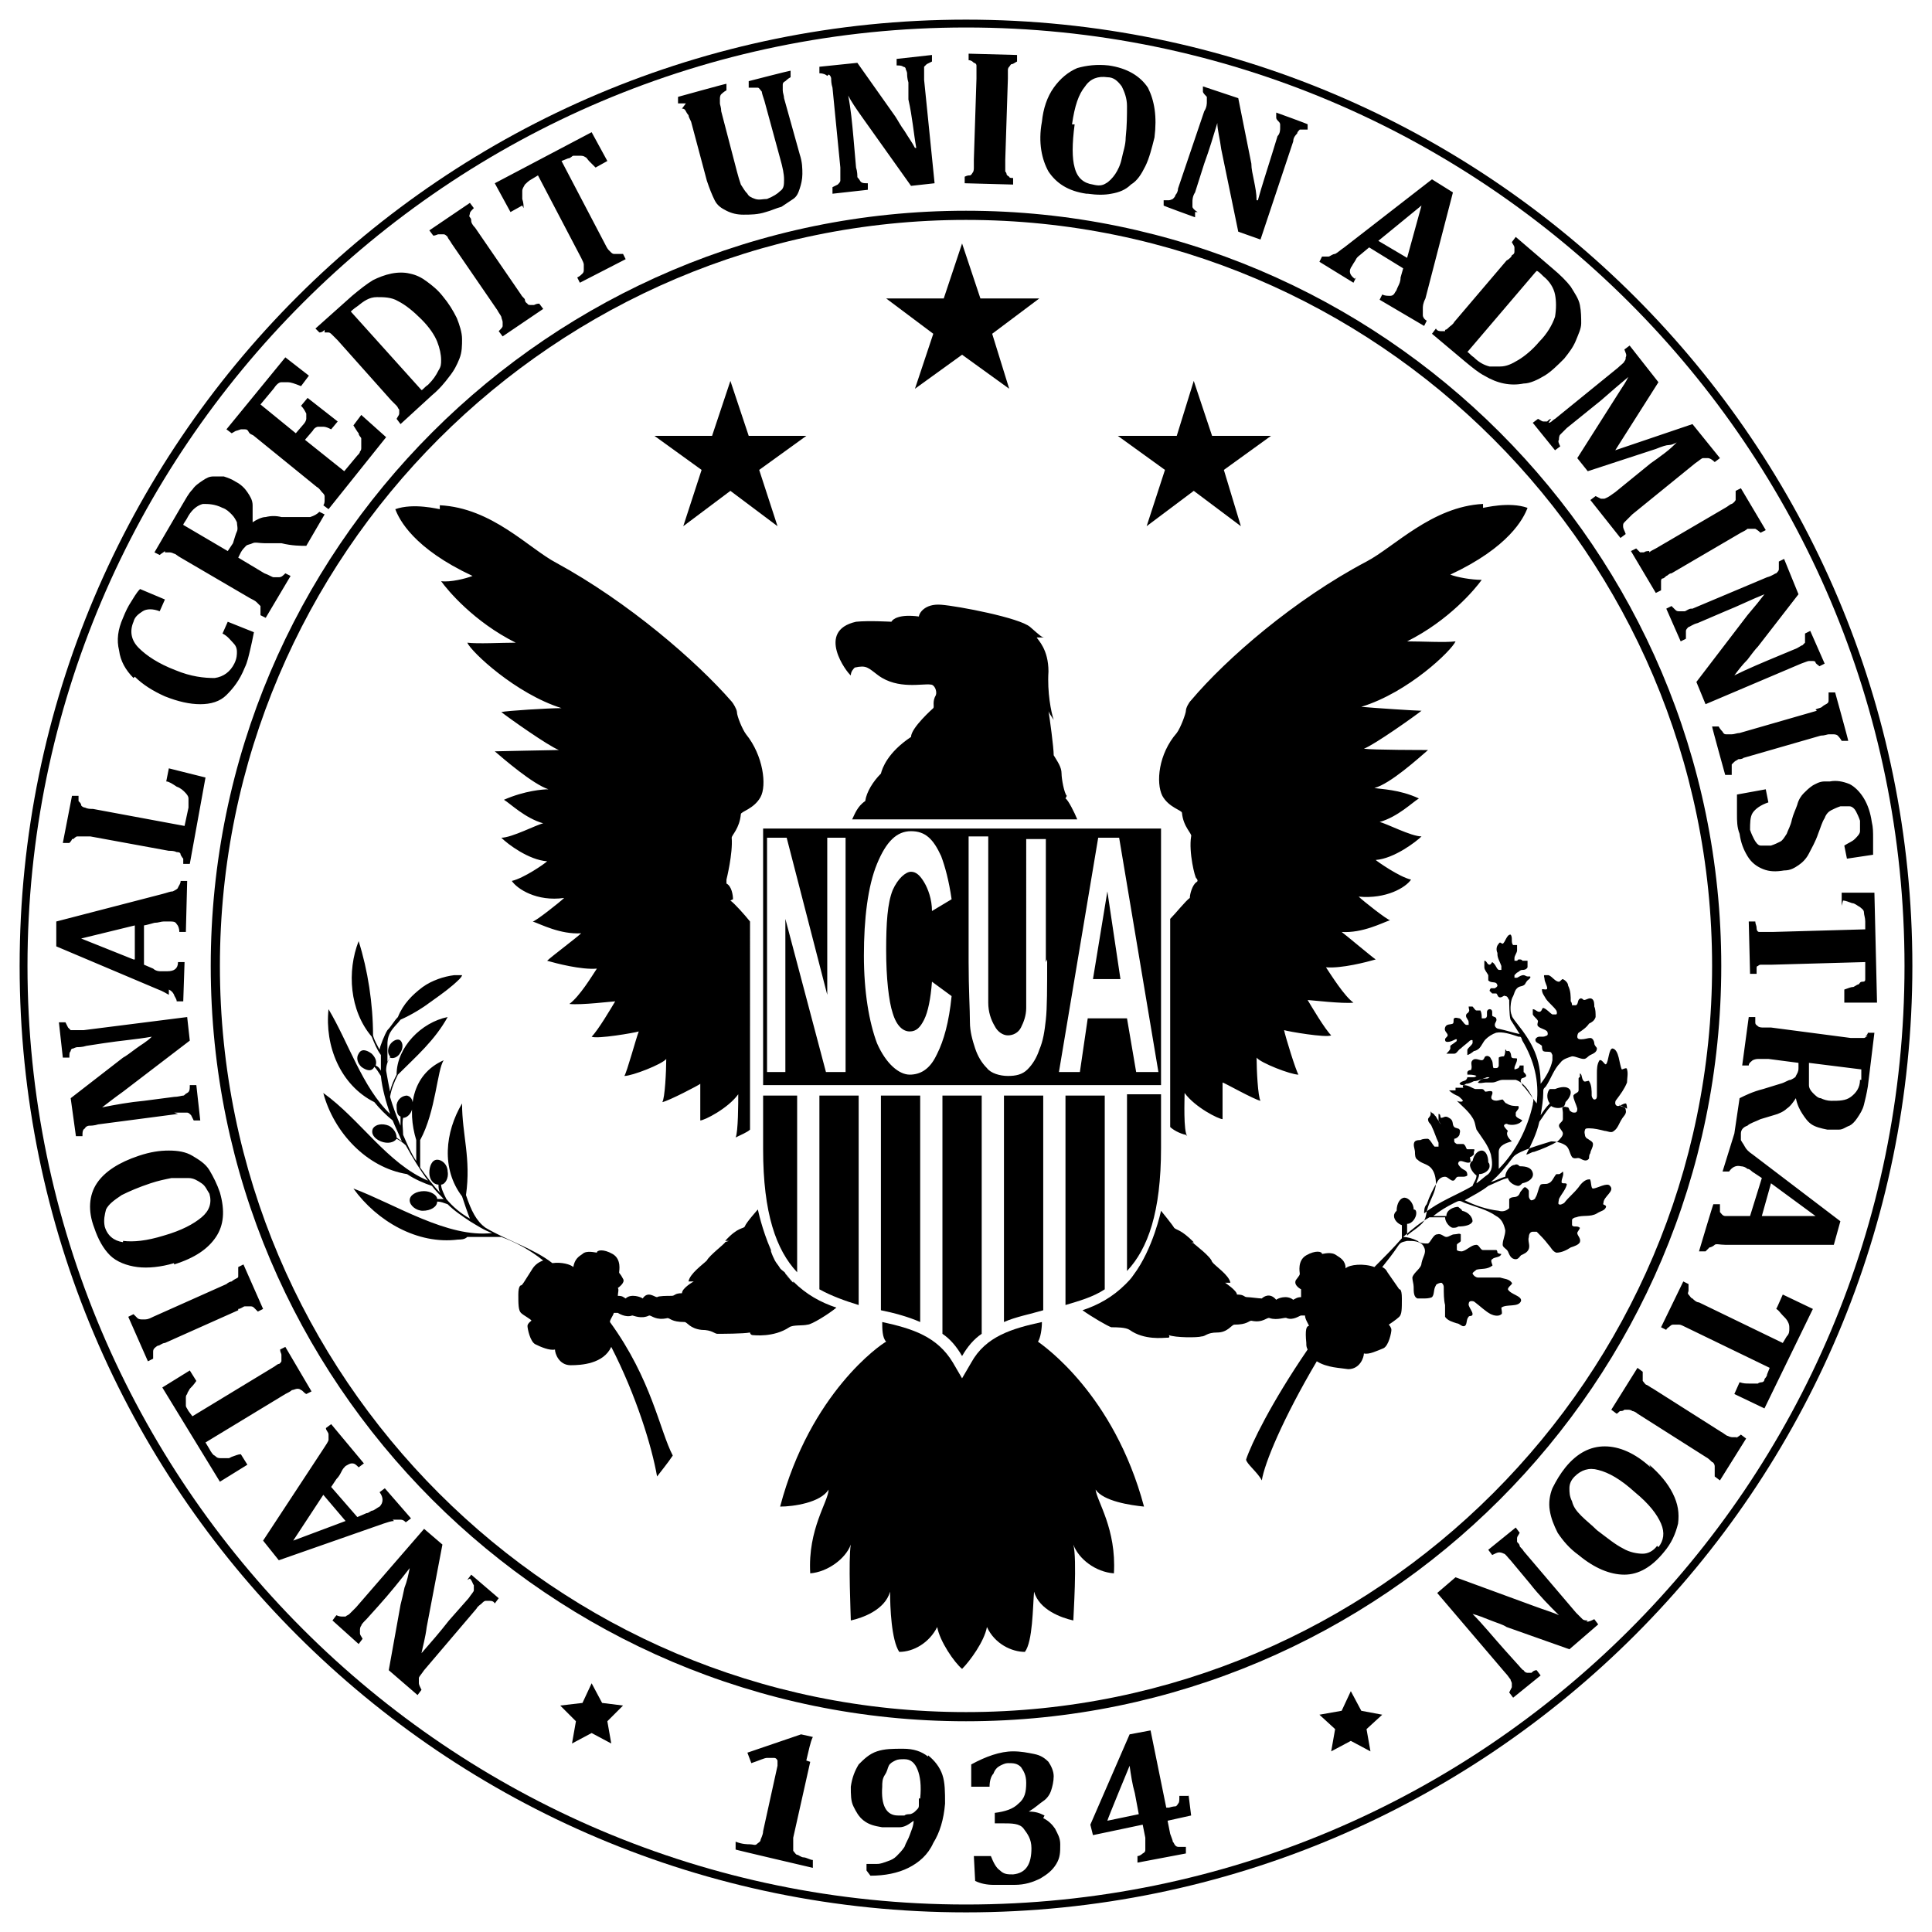 <svg xmlns="http://www.w3.org/2000/svg" viewBox="0 0 147.6 147.6"><path d="M35.9 120.6c.2.2.2.4.3.5v.4c0 .1-.2.3-.4.6l-1.5 1.7c-.7.9-1.4 1.7-2.1 2.5.1-.5.3-1.2.4-2l1.2-6.3-1.4-1.2-5.2 6-.5.5c-.1.1-.2.1-.3.2h-.3s-.2 0-.4-.1l-.3.4 2 1.8.3-.4c-.1-.2-.2-.3-.2-.4v-.3s0-.2.1-.3c0-.1.2-.3.4-.5l.9-1c.9-1 1.7-2 2.4-2.9-.1.5-.2 1-.4 1.5-.1.5-.2.9-.3 1.3l-.9 5 2.2 1.9.3-.4c-.1-.2-.2-.4-.2-.5v-.4c0-.1.2-.3.4-.6l4-4.7c.1-.2.3-.3.4-.4.1-.1.2-.2.3-.2h.3c.1 0 .3 0 .4.2l.3-.4-2.1-1.8-.3.4zm-5.9-4.5h.6c.2 0 .3.1.4.2l.4-.3-2-2.3-.4.3c.3.4.3.8 0 1.1-.2.1-.3.2-.5.3-.2 0-.3.2-.5.2l-.7.3-2-2.3.4-.6c.2-.2.3-.4.4-.6s.2-.3.3-.4c.2-.1.3-.2.5-.2s.3.1.5.3l.4-.3-2.5-3-.4.3c0 .2.2.3.2.5v.4c0 .1-.2.4-.4.7l-4.6 7 1.2 1.5 8-2.8c.3-.1.6-.2.8-.2zm-7.6 1.6l2.3-3.5 1.7 2-4 1.5zm-4.9-6.3h-.6c-.2 0-.3 0-.5-.2-.1 0-.3-.3-.4-.5l-.3-.5 6.1-3.7c.2-.1.4-.2.5-.3.1 0 .3-.1.4-.1.1 0 .2 0 .3.1.1 0 .2.2.4.3l.4-.2-2-3.4-.4.2c0 .2.1.3.1.4v.5s-.1.2-.2.2-.3.2-.5.3l-6.1 3.7-.3-.4c-.1-.2-.2-.3-.2-.4v-.6c0-.1 0-.2.1-.3 0-.1.1-.2.2-.4.1-.1.3-.3.5-.6l-.5-.8-2.1 1.3 4.4 7.2 2.1-1.3-.5-.8c-.2 0-.4.1-.7.2zm.7-11.4c.2 0 .4-.2.5-.2h.4c.1 0 .2 0 .3.1l.3.3.4-.2-1.5-3.4-.4.2v.7c0 .1 0 .1-.2.2 0 0-.2.1-.3.2-.1 0-.3.1-.4.2l-5.6 2.5c-.2.1-.4.2-.6.2h-.3s-.2 0-.3-.1l-.3-.3-.4.2 1.5 3.4.4-.2v-.5c0-.1 0-.2.1-.3 0 0 .2-.2.3-.2s.3-.2.5-.2l5.6-2.5zm-4.9-3.4c1.6-.5 2.6-1.2 3.2-2.1.6-.9.7-2 .3-3.4-.2-.6-.5-1.2-.8-1.7-.3-.5-.8-.8-1.3-1.1-.5-.3-1.1-.4-1.8-.4s-1.4.1-2.3.4c-1.5.5-2.6 1.2-3.2 2.1-.6.9-.7 2.1-.2 3.4.3.9.7 1.6 1.2 2.1s1.3.8 2.1.9c.8.1 1.8 0 2.8-.3zm-3.9-1.7c-.7-.1-1.2-.5-1.4-1.2-.1-.5 0-.9.1-1.3.2-.4.6-.7 1.2-1.1.6-.3 1.3-.6 2.2-.9.6-.2 1.1-.3 1.6-.4h1.3c.4 0 .7.2 1 .4.3.2.4.5.6.8.2.7 0 1.3-.6 1.8s-1.5 1-2.9 1.4c-1.3.4-2.3.5-3.1.4zm3.9-9.9h1c.1 0 .2.1.3.2l.2.4h.5l-.3-2.7h-.5c0 .3 0 .5-.2.6s-.2.2-.3.2c-.1 0-.4.1-.7.1l-2.3.3c-1.1.1-2.2.3-3.2.5.4-.3.9-.7 1.6-1.2l5.1-3.9-.2-1.8-7.9 1h-1l-.2-.2-.2-.4h-.5l.3 2.7h.5c0-.3 0-.4.1-.5 0 0 0-.2.2-.2 0 0 .2-.1.3-.1.1 0 .4 0 .7-.1l1.3-.2c1.3-.2 2.6-.3 3.7-.5-.4.4-.8.6-1.2.9-.4.3-.8.6-1 .7l-4 3.1.4 2.9h.5c0-.3 0-.5.2-.6 0-.1.2-.2.3-.2s.4 0 .7-.1l6.1-.8zm-.4-9.4c.2.1.3.2.4.4 0 .1.2.3.2.5h.5l.1-3h-.5c0 .5-.3.7-.8.7h-.6c-.2 0-.4-.1-.5-.2l-.7-.3v-3c.1 0 .8-.2.8-.2.3 0 .5-.1.7-.1h.5c.2 0 .4 0 .5.2.1.1.2.3.2.6h.5l.1-3.9h-.5c0 .2-.1.3-.2.5 0 .1-.2.2-.4.3-.2 0-.4.1-.8.2l-8.1 2.1v1.9l7.8 3.3c.3.1.6.3.8.4zm-2.7-2.3l-4-1.6 4.1-1v2.6zm-4.6-9.2s.2-.2.3-.2h1l6 1.1c.2 0 .4 0 .6.1.1 0 .3 0 .3.2 0 0 .1.2.2.3v.4h.5l1.2-6.6-2.8-.7-.2 1c.2 0 .5.2.8.4.3.1.5.3.6.4s.3.3.3.5v.7l-.3 1.4-7-1.3c-.2 0-.4 0-.6-.1-.1 0-.3-.1-.3-.2s-.1-.2-.2-.3v-.4h-.5l-.7 3.6h.5s.2-.2.2-.3zm4.7-12.4c.6.6 1.4 1.1 2.3 1.5 1 .4 1.9.6 2.7.6.8 0 1.5-.2 2-.7s1-1.1 1.4-2.1c.2-.4.3-.9.4-1.3.1-.4.2-.9.3-1.4l-2-.8-.4.9c.4.2.6.5.8.7.2.2.3.4.3.7 0 .2 0 .5-.2.9-.3.6-.8 1-1.5 1.1-.8 0-1.8-.1-3-.6-1.3-.5-2.2-1.1-2.8-1.7s-.7-1.3-.4-2c.1-.4.4-.6.7-.8s.8-.2 1.3 0l.4-.9-1.9-.8c-.3.3-.5.7-.7 1-.2.3-.4.7-.6 1.2-.4.9-.5 1.7-.3 2.5.1.8.5 1.5 1.1 2.1zm2.3-9.5h.3c.1 0 .2 0 .4.1.1 0 .3.2.5.3l5.3 3.1c.2.1.4.2.5.3l.3.3v.7l.4.2 1.9-3.2-.4-.2c-.2.2-.3.3-.5.3h-.4c-.1 0-.4-.2-.7-.3l-2-1.2.2-.4c.1-.2.3-.4.4-.5s.3-.1.5-.2.5 0 .9 0h1.3c.8.2 1.5.2 1.9.2l1.4-2.4-.4-.2c-.2.2-.4.3-.7.4h-2.2c-.4-.1-.8-.1-1.2 0-.3 0-.7.2-1 .4v-1.3c0-.4-.2-.7-.4-1-.2-.3-.5-.6-.9-.8-.3-.2-.6-.3-.9-.4h-.8c-.3 0-.5.1-.8.3-.3.2-.6.4-.8.7-.3.3-.5.7-.8 1.2l-2.1 3.6.4.2c.1-.1.3-.2.4-.3zm1.8-2.8c.3-.5.7-.8 1.1-.9.4 0 .9 0 1.5.3.3.1.5.3.7.5.2.2.3.4.4.6 0 .2.1.5 0 .7s-.2.6-.3.9l-.4.6-3.4-2c0-.1.2-.3.4-.7zm4-6.6h.3c.1 0 .2 0 .3.2s.3.2.4.3l4.8 3.9c.2.1.3.3.4.4s.2.2.2.3v.3c0 .1 0 .3-.1.4l.4.3 4.4-5.5-1.9-1.7-.6.8c.2.3.3.5.4.6 0 .2.2.3.2.4v.7c0 .1 0 .2-.1.3 0 .1-.1.2-.2.3l-1 1.2-3-2.4.6-.7c.1-.2.3-.3.4-.3h.4c.2 0 .4.1.6.2l.5-.6-2.3-1.8-.5.6c.2.2.3.4.4.6v.4c0 .1-.1.3-.2.4l-.6.7-2.7-2.2 1-1.2c.2-.3.4-.5.6-.5h.5c.2 0 .5.1 1 .3l.6-.8-1.8-1.4-4.5 5.5.4.3c.2-.1.3-.2.4-.2zm6.4-7.4h.3c.1 0 .2.1.3.2l.4.4 4.1 4.6.4.4c.1.1.1.2.2.3v.3c0 .1-.1.2-.2.4l.3.4 2.4-2.2c.6-.5 1-1 1.3-1.4.4-.5.6-.9.8-1.4.2-.5.2-1 .2-1.5s-.2-1.1-.4-1.6c-.3-.6-.6-1.1-1.1-1.7-.4-.5-.8-.8-1.2-1.1-.4-.3-.8-.5-1.3-.6-.4-.1-.9-.1-1.4 0s-1 .3-1.4.5c-.5.3-1 .7-1.6 1.2l-2.8 2.5.3.3c.2 0 .3-.1.4-.2zm2.5-2c.5-.4.9-.7 1.5-.7.5 0 1.1 0 1.6.3.6.3 1.2.8 1.8 1.4.6.6 1 1.2 1.2 1.7.2.5.3 1 .3 1.4 0 .3 0 .5-.2.8-.2.4-.4.7-.8 1.1-.3.2-.4.4-.5.4l-5.4-6s.2-.2.5-.4zm6.3-5.5h.3c.1 0 .2.1.3.2 0 .1.2.3.3.5l3.5 5.1c.1.2.2.3.3.5 0 .1.1.3.1.4v.3c0 .1-.1.2-.3.4l.3.4 3.1-2.1-.3-.4c-.1 0-.2 0-.4.1h-.3s-.2 0-.2-.1c0 0-.2-.1-.2-.3 0-.1-.2-.2-.3-.4l-3.5-5.1c-.2-.2-.3-.4-.3-.5 0-.1 0-.2-.1-.3s0-.2 0-.3.1-.2.3-.4l-.3-.4-3.1 2.1.3.4c.2 0 .3-.1.4-.1zm6.4-2c0-.2 0-.4-.1-.7v-.6c0-.2.1-.3.2-.5.1-.1.3-.3.5-.4l.5-.3 3.3 6.3c.1.2.2.4.2.5v.4c0 .1 0 .2-.1.3s-.2.2-.4.3l.2.4 3.5-1.8-.2-.4h-.7s-.1 0-.2-.1l-.2-.2c-.1-.1-.2-.3-.3-.5l-3.3-6.3.5-.2c.2 0 .3-.2.4-.2h.6s.2 0 .3.1c.1 0 .2.2.3.3l.5.5.9-.5-1.2-2.2-7.4 3.9 1.2 2.2.9-.5zm12.1-7.6c.1 0 .2 0 .3.2 0 0 .1.2.2.3 0 .1.1.3.2.5l1.2 4.5c.2.6.4 1.1.6 1.5.2.4.5.6.9.8s.8.3 1.3.3 1.1 0 1.7-.2c.4-.1.8-.3 1.2-.4l.9-.6c.3-.2.4-.5.5-.8.1-.3.2-.7.2-1.1 0-.4 0-.9-.2-1.5l-1.2-4.3c0-.2-.1-.4-.1-.6v-.4c0-.1 0-.2.2-.3 0 0 .2-.2.4-.3v-.5c-.1 0-3.2.8-3.2.8v.5h.7c.1 0 .2.2.3.3 0 .1.1.4.2.7l1.2 4.4c.2.7.3 1.2.3 1.6s0 .7-.3.9c-.2.2-.5.4-1 .6-.3 0-.6.1-.9 0s-.5-.2-.6-.4c-.2-.2-.3-.4-.5-.7-.1-.3-.2-.6-.3-1l-1.2-4.6c0-.3-.1-.5-.1-.6v-.4s0-.2.1-.3c0 0 .2-.2.4-.3v-.5c-.1 0-3.7 1-3.7 1v.5h.6zm11.2-2.6c.1 0 .2.2.2.3s0 .4.1.7l.6 6.1v1c0 .1-.1.2-.2.3l-.4.2v.5l2.7-.3V14c-.3 0-.5 0-.6-.2s-.2-.2-.2-.3c0-.1 0-.4-.1-.7l-.2-2.3c-.1-1.1-.2-2.2-.4-3.2.2.4.6 1 1.1 1.7l3.7 5.2 1.8-.2-.8-7.9v-1l.2-.2.4-.2v-.5l-2.7.3V5c.2 0 .4 0 .5.1 0 0 .2 0 .2.2 0 0 .1.2.1.3 0 .1 0 .4.1.7v1.3c.3 1.3.4 2.6.6 3.7h-.1c-.2-.4-.5-.8-.8-1.3-.3-.4-.5-.8-.7-1.1l-2.9-4.1-2.9.3v.5c.3 0 .5.1.6.2zm14.1 7.9c-.1 0-.3 0-.3-.1 0 0-.2-.1-.2-.2 0 0 0-.1-.1-.2v-.9L77 6v-.6c0-.1 0-.2.1-.3s.1-.2.2-.2.2-.1.4-.2v-.5L74 4.1v.5c.2 0 .3.1.4.2.1 0 .2.1.2.2v1l-.2 6.2v.6c0 .1 0 .3-.1.4 0 0-.1.2-.2.2s-.2 0-.4.1v.5l3.7.1v-.5zm5.7 1.2c.7.1 1.3.1 1.8 0 .6-.1 1.1-.3 1.5-.7.5-.3.8-.8 1.1-1.4.3-.6.5-1.4.7-2.2.2-1.6 0-2.8-.5-3.8-.6-.9-1.6-1.5-3-1.7-.9-.1-1.7 0-2.4.2-.7.3-1.3.8-1.8 1.5s-.8 1.6-.9 2.6c-.3 1.6 0 2.9.5 3.8.6.9 1.5 1.5 2.9 1.7zm-1.2-5.3c.2-1.4.5-2.3 1-2.9.4-.6 1-.8 1.7-.7.5 0 .8.3 1.1.7.2.4.4.9.4 1.5 0 .7 0 1.5-.1 2.4 0 .6-.2 1.1-.3 1.6-.1.5-.3.9-.5 1.2-.2.3-.5.6-.7.7-.3.2-.6.2-1 .1-.7-.1-1.2-.5-1.4-1.3-.2-.7-.2-1.8 0-3.3zm9.6 6.7c-.2-.1-.4-.3-.4-.4v-.4c0-.1 0-.4.2-.7l.7-2.2c.4-1.1.7-2.1 1-3.1 0 .5.2 1.2.3 2l1.3 6.3 1.7.6 2.5-7.5c0-.3.2-.5.3-.6 0-.1.1-.2.2-.3h.6v-.4c.1 0-2.4-.9-2.4-.9V9c0 .1.1.2.2.3 0 0 .1.1.1.2v.3c0 .1 0 .4-.2.6l-.4 1.3c-.4 1.3-.8 2.5-1.1 3.6H96c0-.5-.1-1-.2-1.5s-.2-.9-.2-1.3l-1-5-2.7-.9V7c0 .1.2.3.3.4v.4c0 .1 0 .4-.2.7l-2 5.9c0 .2-.1.4-.2.5 0 .1-.1.2-.2.3 0 0-.2.1-.3.1h-.4v.4c-.1 0 2.4.9 2.4.9v-.4zm12 5.1c-.4-.3-.5-.6-.2-1 .1-.2.2-.3.3-.5s.3-.3.4-.4l.6-.5 2.6 1.6-.2.7c0 .3-.1.5-.2.7s-.1.3-.2.4c-.1.2-.2.3-.4.3s-.4 0-.6-.1l-.2.4 3.4 2 .2-.4c-.2-.1-.3-.3-.3-.4v-.5c0-.2 0-.4.2-.8l2.1-8.1-1.6-1-6.7 5.2c-.3.2-.5.4-.7.5-.2 0-.4.2-.5.2h-.5l-.2.4 2.6 1.6.2-.4zm5.1-5.6l-1.1 4-2.2-1.3 3.3-2.7zm1.8 9.6h-.3c-.1 0-.3 0-.4-.2l-.3.4 2.5 2.1c.6.5 1.1.9 1.5 1.1.5.3 1 .5 1.5.6.5.1 1 .1 1.5 0 .5 0 1.1-.3 1.6-.6s1-.8 1.5-1.3c.4-.5.7-.9.9-1.4s.4-.9.4-1.3 0-.9-.1-1.4c-.1-.5-.4-.9-.7-1.4-.3-.4-.8-.9-1.4-1.4l-2.8-2.4-.3.4c.1.2.2.3.2.4v.3c0 .1 0 .2-.2.3 0 .1-.2.3-.4.4l-4 4.7c-.1.2-.3.3-.4.4-.1.1-.2.2-.3.2zm7-4.6c.1 0 .3.2.5.4.5.4.8.9.9 1.4.1.5.1 1.1 0 1.7-.2.6-.6 1.3-1.2 1.9-.5.6-1.1 1.1-1.6 1.4-.5.3-.9.5-1.4.5h-.8c-.4-.1-.8-.3-1.2-.7-.3-.2-.4-.4-.5-.4l5.2-6.1zm1.1 11.3c-.1 0-.2.1-.3.2h-.3c-.1 0-.2-.1-.4-.2l-.4.3 1.7 2.1.4-.3c-.1-.2-.2-.4-.1-.5 0-.1 0-.3.1-.4l.5-.5 2.6-2.1c.8-.7 1.5-1.3 2.1-1.8-.2.4-.4.7-.6 1l-3.3 5.2.8 1 5.2-1.7c.5-.2.8-.3 1-.3.2 0 .4-.1.6-.2-.2.2-.5.5-.9.8-.4.3-.8.6-1.1.8l-2.7 2.2c-.3.2-.4.3-.6.4s-.2.1-.3.1h-.2l-.4-.2-.4.3 2.3 2.9.4-.3c-.1-.3-.2-.4-.2-.6s0-.2.2-.4l.5-.5 4.8-3.9c.3-.2.5-.4.6-.4h.4c.1 0 .3.1.5.3l.4-.3-2.1-2.6-5.9 2 3.3-5.2-2.2-2.8-.4.3c.1.3.2.4.1.6 0 .1 0 .2-.1.3 0 .1-.3.3-.5.5l-4.8 3.9c-.2.1-.3.3-.5.3zm7.5 10.1c-.1 0-.3 0-.4.1h-.3l-.3-.3-.4.2 1.9 3.2.4-.2v-.7s0-.2.1-.2.2-.1.3-.2c.1 0 .2-.2.4-.2l5.3-3.1c.2-.1.4-.2.5-.3h.6s.2.1.4.3l.4-.2-1.9-3.2-.4.2v.7s-.1.2-.3.3c-.1 0-.3.2-.5.3l-5.3 3.1c-.2.1-.4.2-.5.3zm3.2 4.4c-.2 0-.4.2-.5.2h-.4c-.1 0-.2 0-.3-.1l-.3-.3-.4.2 1.1 2.5.4-.2v-.6c0-.1.1-.2.2-.3.1 0 .3-.2.7-.3l2.1-.9c1-.4 2-.9 3-1.3-.3.4-.7.9-1.3 1.6l-3.9 5.1.7 1.7 7.3-3.1c.3-.1.5-.2.6-.2h.3s.2 0 .2.1.2.2.3.3l.4-.2-1.1-2.5-.4.2v.7l-.2.2c-.1 0-.3.2-.6.3l-1.2.5c-1.2.5-2.4 1-3.4 1.5.3-.4.6-.8 1-1.2.3-.4.6-.8.8-1l3.1-4-1.1-2.7-.4.2v.6c0 .1-.1.2-.2.3-.1 0-.3.2-.7.3l-5.7 2.4zm9.6 7.8l-5.9 1.7c-.2 0-.4.1-.6.1h-.4c-.1 0-.2 0-.3-.2 0 0-.2-.2-.3-.4h-.5c0 .1 1 3.7 1 3.7h.5v-.8l.2-.2c.1-.1.2-.1.3-.2.1 0 .3 0 .4-.1l5.9-1.7c.3 0 .5-.1.6-.1h.4s.2 0 .3.1c0 0 .2.2.3.4h.5c0-.1-1-3.7-1-3.7h-.5v.6c0 .1 0 .2-.2.3 0 0-.2.1-.3.2s-.3.1-.5.2zm.6 5.4c-.4 0-.7.2-.9.3-.3.2-.5.4-.7.6s-.4.5-.5.9c-.1.3-.3.7-.4 1.1-.1.5-.3.8-.4 1.1-.2.3-.3.5-.5.6s-.4.2-.7.3h-.8c-.2 0-.4-.3-.5-.5-.1-.2-.2-.4-.3-.7 0-.5 0-1 .2-1.3.2-.3.6-.6 1.2-.8l-.2-1-2.2.4v1.5c0 .5 0 1 .2 1.5.1.7.3 1.2.6 1.7s.7.8 1.2 1c.5.2 1 .2 1.6.1.5 0 .8-.2 1.1-.4s.6-.5.8-.9c.2-.4.5-.9.7-1.5.2-.5.3-.9.5-1.2.1-.3.3-.5.5-.6.2-.1.4-.2.7-.3h.7c.2 0 .4.2.5.4s.2.4.3.7v.8c0 .2-.2.4-.4.6-.2.2-.5.3-.8.5l.2 1 2-.3V64c0-.4 0-.8-.1-1.2-.1-.7-.3-1.3-.6-1.8s-.7-.9-1.1-1.1c-.5-.2-1-.3-1.5-.2zm1.4 9.1c.2 0 .4.1.7.2.2 0 .4.2.6.3.1.1.3.2.3.4s.1.4.1.7v.6l-7.1.2h-1c-.1 0-.2-.1-.2-.3s-.1-.3-.1-.5h-.5l.1 4h.5V74c0-.1 0-.2.1-.2 0 0 .1-.1.2-.1h.9l7.1-.2v1.3c0 .1 0 .2-.2.2s-.2.1-.3.2c-.1 0-.2.1-.4.2-.2 0-.4.1-.7.2v1h2.5l-.2-8.4h-2.5v1zm1.9 10.3s-.2.2-.3.2h-1l-6.1-.8h-.6c-.1 0-.3 0-.4-.1s-.2-.1-.2-.3v-.4h-.5l-.5 3.7h.5c0-.2.2-.3.3-.4 0 0 .2-.1.4-.1h.8l2.3.3v.4c0 .3-.1.4-.2.6 0 .1-.2.2-.4.3-.2 0-.4.2-.8.3l-1.3.4c-.8.2-1.4.5-1.8.7l-.4 2.7-.9 2.9h.5c.2-.3.5-.5.9-.4.2 0 .4.1.5.2.2 0 .3.2.5.3l.6.4-.9 2.9h-1.9c-.2 0-.3-.2-.4-.3V92h-.5c0-.1-1.1 3.6-1.1 3.6h.5l.3-.3c.1 0 .3-.1.4-.2s.4 0 .8 0h8.3l.5-1.8-6.7-5.1c-.3-.2-.5-.4-.6-.6-.1-.2-.2-.3-.3-.5v-.5c0-.3.2-.5.5-.6.2-.2.6-.3 1-.5l1-.3c.4-.1.8-.3 1-.5.3-.2.5-.5.7-.8.1.5.3.9.5 1.2.2.3.4.6.7.8.3.2.7.3 1.2.4h.9c.3 0 .5-.2.8-.3.2-.1.4-.3.6-.6.2-.3.4-.6.5-1 .1-.4.2-.8.3-1.4l.5-4.1h-.5c0 .1-.1.2-.2.3zm-3.9 13.8h-4.2l.7-2.5 3.4 2.5zm3.3-10.4c0 .6-.3 1-.7 1.3-.4.3-.9.3-1.5.3-.3 0-.6-.1-.8-.2-.2 0-.4-.2-.6-.4-.2-.2-.3-.4-.3-.6v-1.7l4 .5v.8zm-6.4 17.5c.2.1.3.3.5.5s.3.3.4.5.1.3.1.5 0 .4-.2.6l-.3.5-6.4-3.1c-.2 0-.4-.2-.5-.3-.1 0-.2-.2-.3-.3s0-.2 0-.3v-.5l-.4-.2-1.7 3.5.4.2c0-.1.2-.2.3-.3s.2-.1.2-.1h.5c.1 0 .3.1.5.2l6.4 3.1-.2.5c0 .2-.2.3-.2.4s-.1.2-.2.2c0 0-.2 0-.3.1h-.7c-.2 0-.4 0-.7-.1l-.4.9 2.3 1.1 3.7-7.6-2.3-1.1-.4.9zm-3 9.8h-.3c-.1 0-.2 0-.4-.1-.1 0-.3-.2-.5-.3l-5.2-3.3c-.2-.1-.3-.2-.5-.3-.1 0-.2-.2-.3-.3v-.7l-.4-.3-2 3.2.4.3c.1 0 .2-.2.3-.2s.2 0 .3-.1h.3s.2 0 .3.1c.1 0 .3.1.4.2l5.2 3.3c.2.1.4.3.5.4.1 0 .2.2.2.3v.8l.4.3 2-3.2-.4-.3c-.1.1-.3.2-.4.3zm-6.6 2.3c-1.2-1.1-2.4-1.6-3.5-1.6s-2.1.5-3 1.6c-.4.5-.7 1-1 1.6-.2.5-.3 1.1-.2 1.7s.3 1.1.6 1.7c.4.6.9 1.2 1.6 1.7 1.2 1 2.4 1.5 3.5 1.5s2.1-.6 3-1.7c.6-.7.9-1.4 1.1-2.2.1-.8 0-1.5-.4-2.3-.4-.8-1-1.5-1.8-2.2zm.5 6c-.3.4-.7.6-1.1.6-.4 0-1-.1-1.5-.4-.6-.3-1.2-.8-2-1.4-.4-.4-.8-.7-1.2-1.1s-.6-.7-.7-1.1c-.2-.4-.2-.7-.2-1 0-.3.1-.6.4-.9.5-.5 1.1-.7 1.8-.5.8.2 1.7.7 2.8 1.7 1.1.9 1.7 1.7 2 2.4.3.7.2 1.3-.2 1.8zm-5.3 5.7c-.1 0-.3 0-.4-.1l-.5-.5-4-4.7c-.1-.2-.3-.3-.3-.4 0-.1-.1-.2-.2-.3v-.3c0-.1.1-.2.2-.4l-.3-.4-2.1 1.7.3.4c.2-.1.4-.2.5-.2.1 0 .2 0 .4.1.1 0 .3.3.5.5l1.5 1.8c.7.9 1.5 1.7 2.2 2.4-.4-.2-1.1-.4-1.9-.7l-6-2.2-1.4 1.2 5.2 6.1c.2.2.3.4.4.5 0 .1.1.2.1.3v.3l-.2.4.3.4 2.1-1.7-.3-.4c-.2 0-.3.1-.4.2h-.3s-.2 0-.3-.2c-.1 0-.3-.3-.5-.5l-.9-1c-.9-1-1.7-2-2.5-2.8.4.1.9.3 1.4.5.5.2.9.3 1.2.5l4.8 1.7 2.2-1.9-.3-.4c-.2.1-.4.2-.6.2zm-59.7 10.7c.2-.8.3-1.4.5-1.8l-.9-.2-4.1 1.4.3.8c.6-.2 1-.4 1.2-.4h.5c.1 0 .2 0 .3.2v.4l-1.1 5c0 .3-.2.6-.2.7s-.2.2-.3.3-.3 0-.5 0-.6 0-1.1-.2v.6c-.1 0 5.9 1.4 5.9 1.4v-.6c-.2 0-.5-.2-.7-.2-.2 0-.4-.2-.5-.2-.1 0-.2-.2-.3-.3v-1l1.3-5.8zm9.3-.3c-.5-.4-1.1-.6-1.9-.6-.8 0-1.4 0-2 .2-.6.2-1 .6-1.4 1-.3.5-.5 1-.6 1.7 0 .6 0 1.1.2 1.5.2.4.4.8.8 1.1.4.3.8.4 1.4.5h1.3c.4 0 .7-.2 1.1-.5 0 .4-.2.8-.3 1.1-.1.3-.3.6-.4.9-.2.3-.4.5-.6.7-.2.2-.4.3-.7.4s-.5.2-.8.2h-.8v.5l.3.4c1.1 0 2.1-.2 2.9-.6.8-.4 1.5-1 1.9-1.9.5-.8.8-1.8.9-3 0-.9 0-1.6-.2-2.2-.2-.6-.6-1.1-1.1-1.5zm-.7 3.2v.5c0 .1 0 .2-.1.3l-.2.2c-.1.1-.3.2-.4.2s-.3 0-.4.1h-.5c-.9 0-1.3-.8-1.2-2.2 0-.3 0-.6.2-.9s.2-.5.3-.7.3-.3.5-.4.4-.1.7-.1c.5 0 .8.3 1 .8.2.5.3 1.2.2 2.2zm9.6 1.3c-.4-.2-.7-.3-1.2-.3.5-.3.8-.6 1.1-.8.3-.2.5-.5.6-.8.1-.3.2-.7.2-1.1 0-.4-.2-.8-.4-1.1-.3-.3-.6-.5-1.1-.6-.5-.1-1-.2-1.6-.2-1 0-2.1.4-3.2 1v1.7h1.4c0-.4.1-.8.3-1 .1-.3.3-.5.5-.6.2-.1.4-.2.6-.2.4 0 .7 0 1 .3.2.3.4.6.4 1.2 0 .7-.1 1.2-.6 1.6-.4.4-1 .6-1.8.7v.8h.6c.7 0 1.3 0 1.6.4s.6.8.6 1.5c0 1.2-.4 1.9-1.4 2-.4 0-.7 0-1-.3-.3-.2-.5-.6-.7-1.1h-1.3l.1 1.9c.4.2.9.3 1.4.3h1.6c.8 0 1.4-.2 2-.5.5-.3.9-.6 1.2-1.1s.3-.9.3-1.5c0-.5-.2-.8-.4-1.2-.2-.3-.5-.6-.9-.8zm11-1.5h-.7c0 .4 0 .5-.1.6 0 0-.1.2-.2.2 0 0-.2 0-.5.1h-.2l-1.2-5.9-1.6.3-3 6.9.2.8 3.8-.8.2 1v.9c0 .1 0 .2-.2.3 0 0-.2.2-.4.2v.5l3.7-.7v-.5h-.5c-.1 0-.2 0-.3-.1s-.1-.2-.2-.3c0-.1-.1-.3-.2-.6l-.2-1 1.8-.4-.2-1.6zm-6.2 1.9c0-.1 1.7-4.2 1.7-4.2.1.7.2 1.4.4 2.1l.3 1.6-2.4.5zm-38.6-9l-.8-1.5-.7 1.5-1.7.2 1.2 1.2-.3 1.7 1.5-.8 1.5.8-.3-1.7 1.2-1.2-1.6-.2zm58 .6l-.8-1.5-.7 1.5-1.7.3 1.2 1.1-.3 1.7 1.5-.8 1.5.8-.3-1.7 1.2-1.1-1.6-.3zM81.5 60.8c-.2-.2-.4-1.3-.4-1.7 0-.5-.3-.9-.6-1.4 0-.6-.3-2.8-.4-3.4 0 .1.2.4.4.7-.2-.6-.5-2.1-.4-3.7 0-1.7-.8-2.4-.9-2.6h.6c-.2 0-.3-.1-1.1-.8s-5.5-1.6-6.8-1.7c-1.3-.1-1.7.7-1.7.9-1.5-.2-2 .2-2.1.4-.1 0-1.7-.1-2.7 0-3.1.7-.7 3.9-.4 4.1 0-.3.2-.5.3-.6.9-.2 1 0 1.8.6 1.5 1.1 3.4.6 4 .7.3 0 .5.5.4.8-.3.5-.1.9-.2 1 0 0-1.7 1.5-1.7 2.2-1.8 1.2-2.2 2.4-2.3 2.8-.6.6-1.1 1.4-1.2 2.1-.6.4-.8 1-1 1.4h17.2c-.2-.5-.7-1.5-.9-1.6zm9.2 26c-.3-.4-.2-2.8-.2-3.3.8 1.1 2.6 2 2.9 2v-2.8c.1 0 2.4 1.3 2.9 1.4-.2-.3-.3-2.4-.3-3.3.3.4 2.6 1.3 3.2 1.3-.2-.3-1-2.9-1.1-3.4.3.1 3.2.6 3.6.4-.5-.5-1.5-2.2-1.8-2.7.2 0 2.7.3 3.5.2-.7-.5-1.7-2.1-2.1-2.7 1.2.1 3.1-.4 3.8-.6-.3-.2-2.2-1.8-2.6-2.1 1.6.1 3.1-.7 3.7-.9-.2 0-2.1-1.5-2.4-1.8 2.1.2 3.6-.7 4-1.3-.9-.2-2.6-1.4-2.7-1.5 1.4-.1 3.1-1.4 3.5-1.8-.8 0-2.7-1-3.2-1.1 1.4-.4 2.5-1.5 3-1.8-1.5-.7-2.9-.7-3.4-.8 1.2-.3 3.4-2.3 4.1-2.9-.2 0-4.3 0-4.9-.1.8-.3 3.9-2.5 4.4-2.9-.4 0-3.5-.2-4.6-.3 3.6-1.1 6.9-4.3 7.2-5-.8.1-2.5 0-3.7 0 3.2-1.6 5.2-4 5.7-4.7-.8 0-1.9-.2-2.4-.4 4.5-2.1 5.6-4.3 5.9-5.1-1.4-.5-3.3 0-3.4 0v-.3c-3.9.2-6.8 3.3-8.9 4.4-5.5 2.9-10.7 7.4-13.4 10.6-.2.2-.4.6-.4.8 0 .2-.4 1.3-.7 1.7-1.4 1.6-1.6 3.8-1.1 4.8.5.9 1.5 1.1 1.5 1.3.1 1.1.8 1.6.7 1.8-.2 1.2.3 3.2.4 3.2 0 0 .2.2 0 .3-.3.2-.5.9-.5 1.2-.3.2-1.1 1.2-1.5 1.6v15.9c.2.2.7.5 1.2.6zM56 68.7c0-.3-.1-1-.5-1.2v-.3s.5-2 .4-3.2c0-.2.6-.7.7-1.8 0-.2 1-.4 1.5-1.3s.2-3.2-1.1-4.8c-.3-.4-.7-1.4-.7-1.7 0-.2-.3-.7-.4-.8C53.2 50.5 48 46 42.5 43c-2.1-1.1-4.9-4.2-8.9-4.4v.3c-.1 0-2-.5-3.4 0 .3.8 1.4 3 5.9 5.1-.5.2-1.7.5-2.4.4.5.7 2.5 3.1 5.7 4.7-1.1 0-2.9.1-3.7 0 .3.7 3.7 3.9 7.2 5-1 0-4.2.2-4.6.3.5.4 3.6 2.6 4.4 2.9-.5 0-4.7.1-4.9.1.7.6 2.9 2.5 4.1 2.9-.4 0-1.8.1-3.4.8.5.3 1.6 1.4 3 1.8-.5.1-2.4 1.1-3.2 1.1.5.5 2.1 1.7 3.5 1.8-.2.2-1.8 1.3-2.7 1.5.4.6 1.9 1.6 4 1.3-.3.3-2.2 1.8-2.4 1.8.6.2 2.1 1 3.7.9-.3.3-2.3 1.8-2.6 2.1.7.2 2.6.7 3.8.6-.4.6-1.3 2.1-2.1 2.7.9.1 3.3-.2 3.5-.2-.3.5-1.3 2.2-1.8 2.7.4.2 3.3-.3 3.6-.4-.2.5-.9 3.1-1.1 3.4.6 0 2.9-.9 3.2-1.3 0 .9-.1 3-.3 3.3.5-.1 2.8-1.3 2.9-1.4v2.8c.3 0 2.1-.9 2.9-2 0 .6 0 2.9-.2 3.3.4-.2.9-.4 1.1-.6V70.4c-.4-.5-1.2-1.4-1.5-1.6zm68.3 16s0-.4-.1-.4c-.2 0-.4.2-.6.2-.1 0-.2-.1-.2-.2s0-.2.1-.3c.3-.4.6-.8.8-1.3 0-.3.1-.7 0-1 0-.2-.3 0-.4 0-.2-.4-.2-1.5-.7-1.6-.3 0-.3 1-.5 1.2-.1.1-.3-.4-.5-.3-.2.3-.2.7-.2 1v1.7c0 .1 0 .3-.2.3-.1 0-.2-.2-.2-.3 0-.4 0-.8-.2-1.1 0-.1-.3.1-.4 0-.2-.2-.1-.5-.3-.6v.3s-.1 0-.1.1v.9c0 .2-.3.2-.4.4 0 .3.2.6.3 1 0 .1 0 .3-.2.3-.1 0-.2 0-.3-.1-.1 0-.1-.2-.2-.3-.1 0-.3-.1-.4 0-.1 0 0 .2 0 .4v.5c0 .2-.3.3-.3.5s.3.4.3.6c0 .2-.2.4-.4.6-.5.3-1.2.6-1.8.8-.2 0-.4.2-.6.2.4-.8.8-1.6 1-2.5.3-.4.5-.8.9-1.2.3.2.8.2 1 0 0 0 .1-.2.1-.3.4-.4.5-.8.3-1s-.6-.2-1.1 0h-.4c-.2.2-.3.7 0 1.1-.3.3-.5.6-.7.9.1-.6.2-1.2.2-1.7 0-.3 0-.3.2-.5.4-.6.6-1.3 1.1-1.8.2-.3.6-.4.9-.5.3 0 .6.2.9.2.2 0 .3-.2.5-.3.2-.1.5-.2.5-.5 0-.1-.2-.2-.2-.4 0-.1-.1-.4-.3-.4-.2 0-.4.1-.7.1-.1 0-.3 0-.3-.2 0 0 0-.2.1-.3.3-.2.6-.4.8-.7.2-.1.4-.2.5-.5 0-.3 0-.6-.1-.8 0-.2 0-.5-.2-.6-.2-.1-.4.1-.6.1 0 0-.2-.2-.3-.1-.2.1-.1.4-.3.5h-.3s0-.2-.1-.3c0-.4 0-.8-.2-1.2 0-.2-.2-.4-.4-.5-.1 0-.2.2-.3.2-.3 0-.5-.4-.8-.5h-.3c-.1 0 0 .2 0 .3 0 .2.2.5.2.7 0 .2-.4 0-.4.1 0 .3.2.5.3.7.2.3.6.6.8.9 0 0 .1.2 0 .3h-.3c-.2-.1-.4-.4-.7-.5-.1 0-.1.3-.3.3-.2 0-.3-.2-.5-.2v.4c.1.2.3.3.4.5 0 .1-.1.3 0 .4.2.2.5.2.7.4 0 0 .1.2 0 .3 0 0-.2.1-.3.1h-.3s-.2 0-.3.2c0 .1 0 .2.2.3 0 0 .2.1.3.2 0 .1 0 .3.1.4.2.1.4 0 .6.1l.1.2v.4c-.1.6-.5 1.3-.9 1.8 0-1.9-.6-3.1-1.8-4.6 0 0-.4-.5-.4-.6 0-.1-.1-.1-.1-.6 0 0 0-.6.2-.9.1-.2.1-.4.3-.6.2-.2.4-.1.6-.3 0 0 .1-.2.2-.3 0 0 .3-.2.2-.3h-.2c-.1 0-.2-.1-.3-.1-.2 0-.3.1-.5.2h-.2v-.2l.2-.2c.1 0 .2-.2.4-.2.1 0 .3 0 .4-.2v-.5h-.4s0-.1-.2-.1h-.1l-.1.1h-.2v-.2c0-.2.2-.4.2-.6v-.4h-.3c-.2-.2 0-.6-.2-.8-.3 0-.4.6-.6.7-.1 0-.2-.2-.3 0-.2.2-.2.5-.1.7v.1c0 .3.2.6.3.9v.3h-.2c-.2-.1-.2-.4-.5-.6 0 0-.1.2-.2.2-.2 0-.2-.3-.4-.3v.5c0 .2.2.4.3.6v.4c.2.2.4.1.6.2 0 0 .1.1.1.2 0 0 0 .1-.2.2h-.3s-.1.1-.1.2l.2.2h.3c.1 0 .1.3.3.3.2 0 .3-.2.4-.1.2 0 .2.2.3.3 0 .2 0 1.2.1 1.5.2.3.7 1.1.7 1.1-.5-.1-1.1-.3-1.6-.4-.1 0-.3-.1-.3-.3 0-.2.2-.3.1-.5 0-.1-.2-.1-.3-.2v-.3s0-.2-.2-.2c-.1 0-.2.1-.2.2v.3s0 .2-.2.2h-.2c0-.2 0-.4-.1-.6h-.3c-.1 0-.2-.2-.3-.3h-.3c0 .2.1.3 0 .4 0 .1-.2.1-.2.3 0 .2.2.3.2.5v.2h-.2c-.2-.1-.3-.4-.5-.5-.1 0-.3-.1-.4 0-.1 0 0 .3-.1.4-.2.1-.5 0-.6.3-.1.3.2.4.2.6 0 .1-.2.2-.2.3 0 .1 0 .2.2.2s.4-.1.6-.2h.1s0 .2-.1.2c-.1.1-.3.2-.4.3v.2c0 .1-.2.3-.3.4h.6c.2 0 .3-.3.5-.4.2-.2.5-.4.7-.6 0 0 .2-.1.2 0v.2c-.1.2-.3.3-.4.5v.4c.1 0 .4-.2.5-.3.1 0 .3-.1.4-.2.2-.2.3-.5.5-.7.2-.2.5-.4.8-.5.5-.1 1.1.1 1.7.3.2 0 .2 0 .3.3.9 1.5 1.3 3.1 1.1 4.8-.4-.5-.7-1-1.1-1.4 0-.1-.2-.3-.1-.4 0-.2.3-.1.4-.3 0-.1-.1-.2-.2-.3v-.5h-.3s0 .1-.1.2c0 0-.2.1-.3.1v-.1c0-.2.2-.4.2-.7 0-.1-.3 0-.4-.1-.1-.1 0-.3-.2-.5h-.2s-.1-.2-.1-.1 0 .3-.1.5c0 0-.3 0-.4.1v.6s0 .2-.2.2h-.2c-.1-.2 0-.5-.2-.7 0-.1-.2-.3-.4-.2-.1 0-.1.3-.3.3-.2 0-.5-.2-.7 0-.2.2 0 .4-.1.7 0 .1-.2 0-.3.2v.2c.2 0 .5 0 .7.1 0 0 .1 0 0 0 0 0-.1.1-.2.1h-.5s0 .1-.1.2-.4.1-.5.3c0 0 .1.1.2.1h.1s.1 0 .2-.1c.2 0 .4-.1.6-.2.3 0 .7-.2 1-.3h.2s-.1.1-.2.1c-.2 0-.4 0-.6.2l-.1.1s-.1 0 0 0c.1.1.5 0 .6 0h.5c.3 0 .5-.2.8-.2h1c.6.2 1 .8 1.3 1.4.1.2 0 .3 0 .5-.4 1.8-1.3 3.6-2.6 4.9V88c0-.5.6-.7 1-.8-.2-.2-.5-.5-.3-.8 0 0-.3-.3-.3-.4 0-.1.2-.2.3-.1.4.1.9 0 1.1-.3-.1-.1-.5-.2-.5-.4V85c.1-.2.3-.3.2-.5-.3 0-.6 0-.9-.2-.1 0-.2-.2-.3-.3-.2 0-.5.2-.8 0-.2-.2.1-.4 0-.6-.1-.1-.4 0-.5 0-.1 0-.1-.2-.3-.2h-.5c-.3-.1-.5-.3-.9-.3 0 0-.1.1 0 .2h-.6v.2h-.5c.2.2.4.3.6.4.1 0 .3.2.4.3.2.2-.2.2-.4.1.4.4.9.8 1.2 1.3.2.3.2.6.3.9.4.6.9 1.2 1.1 1.9.1.5.2 1.1-.2 1.5-.3.2-.6.5-.9.7 0-.2.2-.4.2-.7.4 0 .8-.3.8-.6 0-.1 0-.2-.1-.3 0-.5-.2-.9-.5-.9s-.6.3-.7.8c-.1 0-.2.2-.2.3 0 .2.2.6.5.8 0 .3-.2.5-.3.8-1.2.7-2.6 1.2-3.7 2.1 0-.2 0-.5.2-.7.2-.6.5-1.2.8-1.7.1-.2.3-.4.6-.4.2 0 .4.3.6.3.2 0 .2-.3.4-.3h.4s.2 0 .3-.1c0-.1 0-.3-.2-.4 0 0-.2-.1-.3-.2 0 0-.2-.2-.2-.3 0 0 0-.2.2-.2s.5.2.7.1c.1 0 0-.3 0-.4.1 0 .2-.1.3-.2V88s.1-.2 0-.2h-.5c-.1 0-.1-.3-.3-.4h-.5s-.2-.1-.2-.2V87c.1 0 .3-.1.4-.3 0-.1.1-.3 0-.4 0-.1-.3-.1-.4-.2-.2-.2 0-.5-.4-.7-.3-.2-.4 0-.6 0-.1 0 0-.3-.2-.3v.5s.1.2.2.3l-.1-.1c-.1-.2-.2-.3-.3-.5l-.1-.1c-.1-.2-.2-.1-.3-.3v.2c0 .2-.2.3-.2.4 0 .3.2.3.3.6.2.4.3.8.5 1.2v.3h-.3c-.2-.2-.3-.5-.5-.6-.2 0-.4 0-.6.1-.1 0-.3 0-.4.1-.2.2 0 .6 0 .8 0 .2 0 .5.2.6.3.3.7.3 1 .6.3.3.4.8.4 1.2 0 .6-.4 1.2-.6 1.8-.2.6-.1 1-.6 1.4-.3.3-.7.5-1 .8v-.9c.4 0 .7-.5.7-.8 0-.1 0-.3-.2-.3 0-.5-.4-.9-.7-.9-.3 0-.6.4-.6 1-.1.1-.2.2-.2.4 0 .3.3.6.6.7v1c-.7.8-1.4 1.5-2.1 2.2-.8-.3-1.9-.2-2.2.1 0-.6-.4-.8-.7-1-.4-.3-1-.1-1.1-.1 0-.2-.5-.3-1.2.1s-.5 1.3-.5 1.4 0 .1-.3.5c-.2.4.4.7.4.7v.6c-.3 0-.4.1-.6.2-.5-.4-1.2-.1-1.3 0-.5-.6-1-.2-1.1-.1-.2 0-.9-.1-1.1-.1-.3 0-.2-.2-.8-.2 0-.3-.9-.9-.9-.9h.4c-.1-.6-1.2-1.3-1.4-1.6-.1-.4-1.3-1.3-1.4-1.4 0-.1-.4 0 0-.1-1-1-1.3-.9-1.5-1.1-.1-.2-1-1.3-1-1.3s-.6 2.9-2.1 4.9c-.2.3-.4.5-.6.7-1 1-2.1 1.6-3.3 2 .7.5 1.9 1.2 2.2 1.3.4 0 1.1 0 1.4.2 1.1.8 2.6.6 2.8.6s.3 0 .2-.2c.5.2 2.2.2 2.5.1.3 0 .4-.3 1.2-.3.8 0 1.1-.6 1.3-.6 1 0 1.1-.3 1.3-.3.9.2 1.2-.3 1.4-.2.6.2 1.2-.1 1.3 0 .5.2 1-.2 1.1-.2h.3c0 .3.3.7.3.8-.2 0-.3.3-.2 1.3 0 .2 0 .3.1.5-2.8 4.1-4.3 7.2-4.7 8.4 0 .3.9 1 1.2 1.6.2-1.3 1.6-4.7 4.2-9.1.8.5 1.8.5 2.4.6.9 0 1.2-.9 1.2-1.2.4.1 1-.2 1.5-.4.4-.2.6-1.2.6-1.4 0-.2-.2-.4-.2-.4s.6-.4.8-.6.2-.6.2-1.4-.2-.7-.2-.7-.2-.3-.9-1.3c-.1-.2-.2-.3-.4-.4.4-.5.8-1 1.2-1.6.2-.3.3-.3.7-.4.5 0 1.1 0 1.3.5.2.4-.1.7-.2 1.2 0 .4-.6.7-.7 1.1 0 .2.1.5.1.7 0 .4 0 .8.3.9h.4c.2 0 .5 0 .7-.1.2-.2.1-.6.3-.9 0-.1.3-.2.4-.2.1 0 .2.2.2.3 0 .5 0 1 .1 1.4v.9c.2.3.6.4.9.5.2 0 .4.3.6.2.2-.1.1-.5.3-.7 0-.1.3 0 .3-.2s-.2-.4-.3-.7c0-.1 0-.3.2-.3.1 0 .2 0 .3.1.4.3.8.7 1.2.9.2.1.6.2.8 0 .1 0 0-.4 0-.5.4-.3 1.3 0 1.5-.5.1-.4-.8-.5-1-.9 0-.2.4-.4.3-.5-.2-.3-.6-.3-.9-.4h-1.7c-.1 0-.3-.1-.4-.3 0-.1.2-.2.3-.3.4-.1.8 0 1.2-.3.1 0-.2-.4 0-.5.2-.2.6-.1.7-.4 0 0-.2 0-.3-.1 0 0 0-.2-.1-.2h-1c-.2 0-.3-.4-.5-.4-.4 0-.7.4-1.1.5-.1 0-.3 0-.4-.1v-.4c0-.1.3-.2.3-.3v-.5c-.1-.1-.3 0-.5 0s-.4.2-.6.2c-.2 0-.4-.3-.7-.2-.3 0-.5.6-.7.7-.3 0-.6 0-.8-.2-.4-.2-.8-.3-1.1-.3.7-.6 1.3-1.1 2-1.5h1.2c0 .4.4.8.6.8.1 0 .3 0 .4-.1.5 0 1-.1 1.1-.4 0-.3-.3-.7-.8-.8 0-.1-.2-.2-.3-.3-.3 0-.9.2-.9.7h-1c.5-.4 1-.7 1.6-1 .4-.2.4-.2.8 0 .8.3 1.7.5 2.4 1 .4.2.6.6.7 1.1 0 .4-.2.7-.2 1.1 0 .2.3.3.4.5.1.2.2.6.6.6.2 0 .3-.2.4-.3.2-.1.5-.2.6-.5.1-.3-.1-.6 0-.9 0-.2.1-.4.3-.4h.3c.3.3.6.6.9 1 .2.2.3.5.6.6.4 0 .8-.2 1.1-.4.3-.1.6-.2.7-.4.1-.3-.2-.5-.2-.7 0-.1.2-.3.2-.4-.2-.2-.5 0-.6-.2v-.4c0-.1.2-.2.3-.2.5-.2 1.1 0 1.6-.3.3-.2.6-.2.7-.5 0-.2-.3-.1-.2-.3 0-.5.9-.9.5-1.3-.2-.3-1 .2-1.3.2-.2 0-.1-.8-.3-.7-.3 0-.6.3-.8.6-.4.5-.7.7-1.1 1.2 0 0-.3.2-.4.1-.1 0 0-.3 0-.4.2-.4.5-.7.6-1.1 0-.2-.4 0-.4-.2 0-.3.2-.5.1-.8 0 0-.2.2-.3.2h-.2c-.2.2-.3.6-.6.7-.2.1-.4 0-.6.1-.2.3-.2.7-.4 1 0 .1-.2.2-.3.2-.1 0-.2-.2-.2-.3V91c0-.1-.2-.3-.3-.3-.1 0-.2.2-.3.3-.1.1-.1.3-.3.4-.2.1-.4 0-.6.2v.7c-.2.2-.5.3-.8.2-.9-.1-1.8-.4-2.6-.8.7-.4 1.3-.7 1.8-1.1.5-.2 1-.5 1.5-.6.1.4.6.6.8.6.1 0 .2-.1.3-.2.5-.1.9-.4.8-.8s-.5-.5-1-.5c-.1-.1-.2-.2-.4-.1-.3 0-.7.5-.7.9-.4.1-.7.3-1.1.4.6-.5 1.1-1.1 1.7-1.9.4-.5 2.3-1 2.9-1.2.4 0 .8.1 1.1.3.3.2.3.6.5.9.2.2.4 0 .6.1.2.1.5.3.7 0 0-.1 0-.3.1-.4 0-.2.2-.4.2-.7 0-.2-.3-.3-.4-.4 0 0-.1 0-.2-.2 0-.1-.1-.3 0-.5 0-.1.2-.1.3-.1.4 0 .8.1 1.2.2.2 0 .5.2.7 0 .3-.2.4-.6.6-.9.1-.2.4-.4.3-.7 0-.3-.4-.2-.5-.4z"/><path d="M87.1 97.3c-.2.3-.4.5-.6.7.2-.2.4-.4.6-.7zm-26.5.7c-.2-.2-.4-.4-.6-.7 0-.1-.2-.2-.3-.3l-.1-.1c-.1-.2-.3-.4-.4-.6-.1-.2-.2-.4-.3-.7v-.1c-.7-1.6-1-3.1-1-3.1s-.9 1-1 1.3c-.1.2-.5 0-1.5 1.1.5 0 .2 0 0 .1 0 .1-1.2 1-1.4 1.4-.3.3-1.3 1-1.4 1.6h.4s-.9.5-.9.9c-.6 0-.5.2-.8.2-.3 0-1 0-1.1.1-.2 0-.7-.5-1.1.1-.1-.1-.9-.4-1.3 0-.2-.1-.2-.2-.6-.2 0-.2.1-.5 0-.6 0 0 .6-.4.4-.7-.2-.4-.3-.4-.3-.5s.2-1-.5-1.4c-.7-.4-1.2-.3-1.2-.1-.1 0-.8-.2-1.1.1-.3.2-.6.4-.7 1-.2-.2-.9-.4-1.6-.3-1.4-1.1-3.4-1.7-5.1-2.7-.7-.5-1.1-1.3-1.5-2.5.4-2.8-.3-4.6-.3-7-1.3 2.2-1.6 5 0 7.1.2.6.4 1.2.6 1.7-.7-.4-1.3-.9-1.8-1.5-.2-.4-.4-.8-.4-1.1.3 0 .6-.5.5-1 0-.5-.4-.9-.8-.9s-.6.5-.6 1 .3.9.7.9c0 .2 0 .5.2.7-.6-.6-1.1-1.3-1.6-2v-2.1c1.2-2.2 1.3-5.4 1.8-6.1-2.5 1.1-2.8 3.8-2.1 6.1v1.6c-.4-.6-.7-1.3-1-2 0-.4-.1-.9 0-1.3.3 0 .6-.3.7-.7.1-.5 0-.9-.4-1-.3 0-.7.2-.8.7 0 .4 0 .8.3.9v.7c-.3-.7-.6-1.5-.8-2.2.1-.6.3-1.1.6-1.7 1.4-1.4 2.8-2.6 3.8-4.4-2 .4-3.9 2.3-3.9 4.4-.2.4-.4.8-.5 1.3-.1-.5-.2-1-.3-1.6 0-.4.1-.7.3-1 .2.1.6 0 .8-.4.2-.3.2-.7 0-.9-.2-.2-.6 0-.8.3-.2.3-.2.7 0 .9 0 .2-.2.3-.2.5v-1.4c0-.2 0-.5.2-.9.3-.5.5-.6.8-1 .9-.4 1.7-.9 2.5-1.5.7-.5 1.4-1 2-1.6 0 0 .2-.2.2-.3h-.6c-.8.1-1.7.4-2.4.9-.8.6-1.5 1.3-1.9 2.3-.3.3-.5.7-.8 1-.2.3-.6 1.3-.6 1.5-.2-.4-.4-.7-.5-1.1 0-2.4-.4-5-1.1-7.2-.9 2.3-.7 5.3 1 7.3.2.5.4 1 .7 1.4v1.2c-.1-.2-.2-.3-.4-.4.1-.3 0-.6-.3-.9-.4-.3-.8-.4-1 0-.2.3-.1.7.2 1 .4.3.8.4 1 0 .2.2.3.4.5.7.1 1 .4 2 .7 2.9-2.1-2-3.2-5.5-4.7-8-.3 2.8.9 5.8 3.5 7.1.4.5.9 1 1.4 1.4.2.5.5 1.1.7 1.6-.1-.1-.3-.2-.4-.3 0-.3-.2-.7-.6-.9-.5-.2-1-.1-1.2.2-.2.4.1.8.6 1 .5.2 1 .1 1.2-.2.2.1.5.3.7.5.5.9 1.1 1.9 1.7 2.7-3.1-1.3-5.2-4.7-8-6.7.8 3 3.3 5.7 6.4 6.2.6.4 1.3.7 1.9.9.3.4.6.7.9 1h-.5c0-.3-.5-.6-1-.6-.6 0-1.1.3-1.1.7 0 .4.5.8 1 .8.6 0 1.1-.3 1.1-.7.3 0 .5.1.8.2.5.5 1.1.9 1.7 1.3.5.3 1.1.7 1.7.9-3.4.4-7.4-2.2-10.6-3.4 1.8 2.5 4.9 4.3 8 3.9.2 0 .5 0 .7-.2h2.6c1.1.4 2.2 1 3.2 1.8-.3.1-.6.3-.8.6-.7 1.1-.8 1.3-.9 1.3 0 0-.2 0-.2.7s0 1.2.2 1.4.8.5.8.6c0 0-.3.2-.3.4s.2 1.2.6 1.4c.4.2 1.1.5 1.5.4 0 .3.3 1.2 1.2 1.2.8 0 2.5-.1 3.1-1.4 1.9 3.7 3.1 7.6 3.5 9.9.3-.4.8-1 1.2-1.6-1-1.9-1.6-5.8-4.8-10.2 0-.2.2-.4.3-.7h.3s.6.4 1.1.2c.1 0 .7.3 1.3 0 .2 0 .5.4 1.4.2.2 0 .3.3 1.3.3.2 0 .4.5 1.3.6.8 0 1 .3 1.2.3.3 0 2 0 2.5-.1 0 .1.1.2.2.2s1.6.2 2.8-.6c.3-.2 1-.1 1.4-.2.3 0 1.6-.8 2.2-1.3-1.2-.4-2.3-1-3.3-2z"/><path d="M60.6 98c-.2-.2-.4-.4-.6-.7.2.2.4.5.6.7zm13.6 6.1l-.7 1.2-.7-1.2c-1.2-2-3.1-2.6-5.4-3.1 0 .5 0 1.2.3 1.5-.4.2-5.8 3.9-8.1 12.6 1 0 3.1-.3 3.7-1.3 0 .9-1.6 3-1.4 6.4 1.3-.1 2.7-1.1 3.1-2.2-.2 1.1 0 5.5 0 5.8.9-.2 2.6-.8 3-2.2 0 1.2.1 3.7.7 4.6 1.1 0 2.3-.7 2.9-1.9.2 1.1 1.3 2.7 1.9 3.2.6-.6 1.7-2.1 1.9-3.2.6 1.3 1.9 1.9 2.9 1.9.6-.8.6-3.4.7-4.6.4 1.4 2.1 2 3 2.2 0-.3.3-4.7 0-5.8.4 1.1 1.7 2.1 3.1 2.2.2-3.4-1.3-5.5-1.4-6.4.6.9 2.7 1.2 3.7 1.3-2.3-8.6-7.7-12.3-8.1-12.6.2-.3.3-1 .3-1.5-2.3.5-4.3 1.1-5.4 3.1z"/><path d="M72 83.7v18.2c.6.4 1.1 1 1.5 1.7.4-.7.9-1.3 1.5-1.7V83.7h-3zm-4.7 0v16.4c1 .2 2.1.5 3 .9V83.7h-3zm-4.7 0v14.8c.9.5 2 .9 3 1.2v-16h-3zm-4.3 0v4.1c0 4.9 1 7.7 2.6 9.4V83.7h-2.6zm27.8 13.4c1.6-1.7 2.6-4.5 2.6-9.4v-4.1h-2.6v13.5zm-1.7-13.4h-3v16c1-.3 2.1-.6 3-1.2V83.7zm-7.7 0V101c.9-.4 2-.6 3-.9V83.7h-3zm12-20.4H58.3v19.6h30.4V63.3zM64.6 81.9h-1.5L60 70.2v11.7h-1.4V64h1.5l3.1 12V64h1.4v17.9zm6.9-1.2c-.5 1-1.2 1.4-2 1.4s-1.8-.8-2.5-2.4c-.6-1.6-1-3.9-1-6.7s.3-5.3 1-7c.7-1.7 1.5-2.5 2.6-2.5s1.7.6 2.3 1.9c.3.8.6 1.9.8 3.3l-1.5.9c0-.9-.3-1.7-.6-2.2-.3-.5-.6-.8-1-.8s-1 .5-1.4 1.4c-.4 1-.5 2.5-.5 4.6s.2 3.9.5 4.8c.3 1 .8 1.4 1.3 1.4s.8-.3 1.1-.9c.3-.6.5-1.6.6-2.9l1.5 1.1c-.2 2-.6 3.4-1.1 4.4zm8.5-7.4c0 2.2 0 3.7-.1 4.6s-.2 1.6-.5 2.3c-.2.6-.5 1.1-.9 1.5-.4.4-.9.5-1.5.5s-1.3-.2-1.6-.6c-.4-.4-.7-.9-.9-1.5s-.4-1.3-.4-2c0-1-.1-2.5-.1-4.6v-9.6h1.5v12.7c0 .7.2 1.3.5 1.8.2.4.6.7 1 .7s.8-.2 1-.6c.2-.4.4-.9.4-1.5V64.1h1.5v9.4zm6.8 8.6l-.7-4.1h-3l-.6 4.1h-1.6l3-17.9h1.6l3 17.9h-1.7z"/><path d="M83.5 74.8h2.1l-1-6.7-1.1 6.7zM69.9 29.7l3.6-2.6 3.6 2.6-1.3-4.2 3.6-2.7h-4.5l-1.4-4.2-1.4 4.2h-4.4l3.6 2.7-1.4 4.2zM52.2 40.2l3.6-2.7 3.6 2.7-1.4-4.3 3.6-2.6h-4.4l-1.4-4.2-1.4 4.2H50l3.6 2.6-1.4 4.3zm35.4 0l3.6-2.7 3.6 2.7-1.3-4.3 3.6-2.6h-4.5l-1.4-4.2-1.3 4.2h-4.5l3.6 2.6-1.4 4.3z"/><path d="M131.5 73.8c0-31.8-25.9-57.7-57.7-57.7S16.1 42 16.1 73.8s25.9 57.7 57.7 57.7 57.7-25.9 57.7-57.7zm-57.7 57c-31.4 0-57-25.6-57-57s25.6-57 57-57 57 25.6 57 57-25.6 57-57 57z"/><path d="M73.8 1.5C33.9 1.5 1.5 33.9 1.5 73.8s32.4 72.3 72.3 72.3 72.3-32.4 72.3-72.3S113.7 1.5 73.8 1.5zm0 144c-39.5 0-71.7-32.2-71.7-71.7S34.3 2.1 73.8 2.1s71.7 32.1 71.7 71.7-32.1 71.7-71.7 71.7z"/></svg>